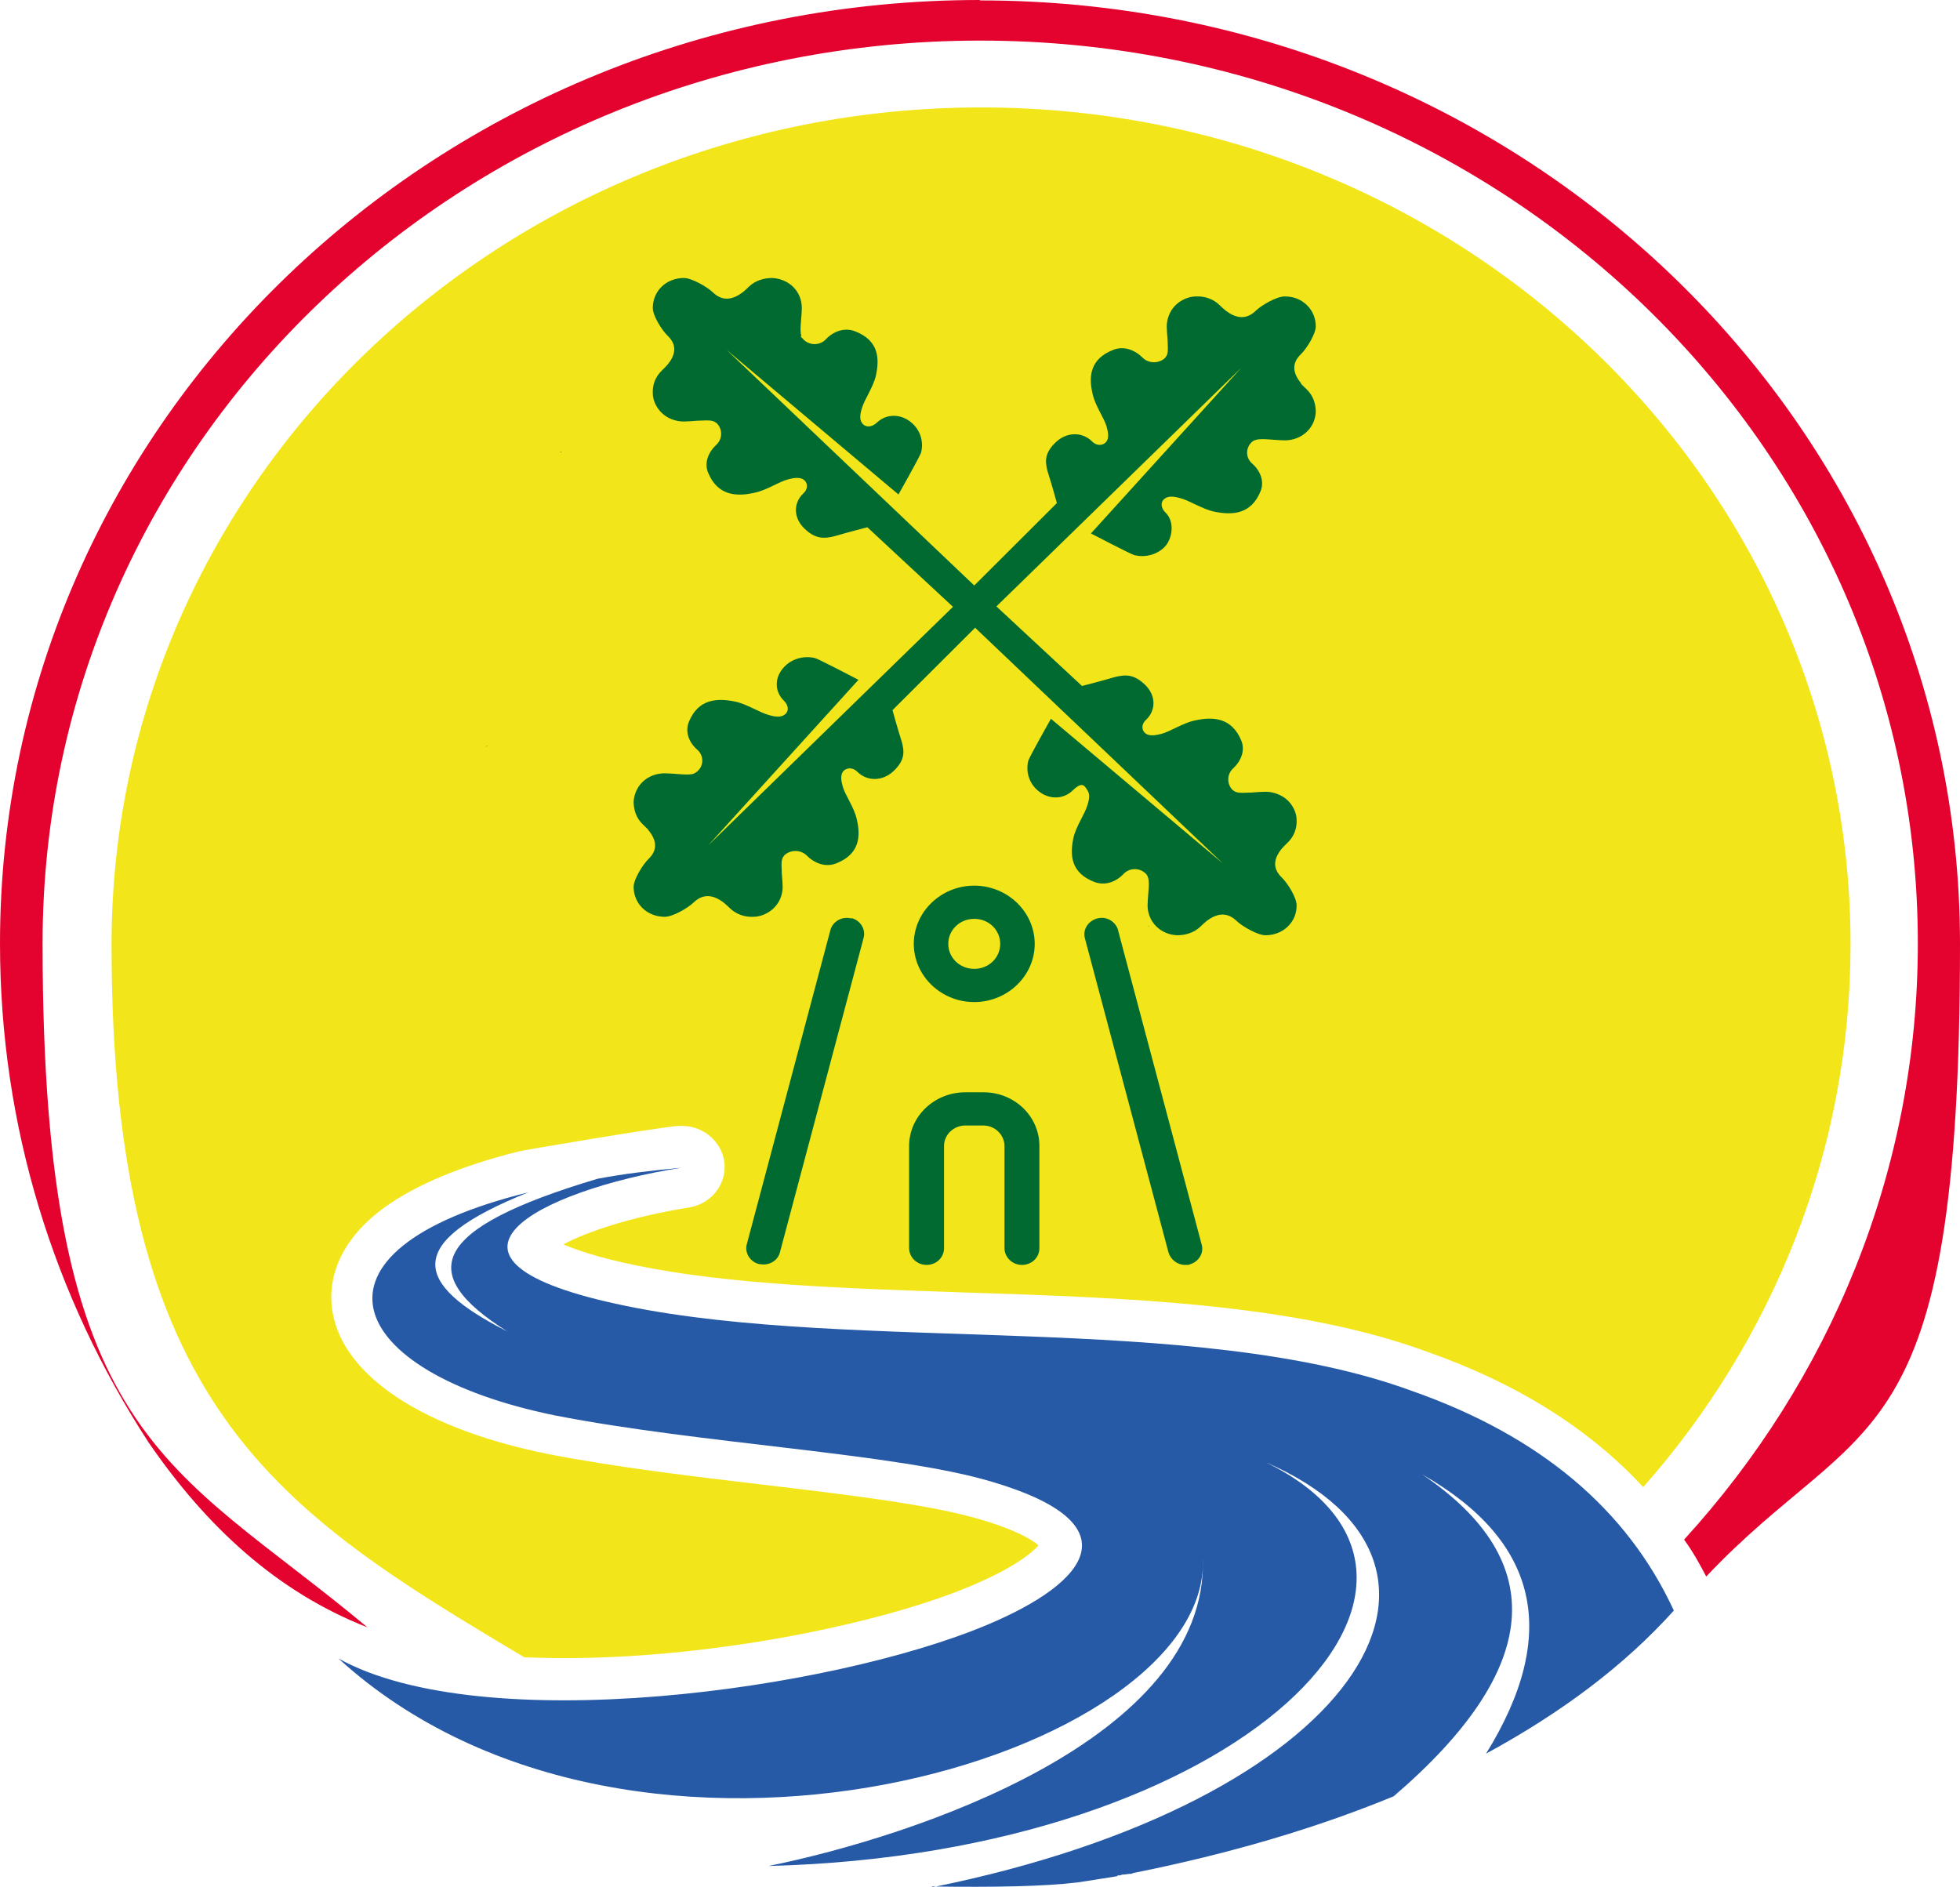 <svg width="108" height="104" viewBox="0 0 108 104" fill="none" xmlns="http://www.w3.org/2000/svg">
<path d="M28.906 91.325C29.609 91.347 30.337 91.37 31.088 91.37C39.581 91.37 48.802 89.382 53.495 87.394C55.864 86.399 56.873 85.563 57.225 85.157C56.92 84.886 56.099 84.343 54.034 83.733C51.313 82.92 46.808 82.378 42.045 81.813C38.033 81.338 33.856 80.841 30.173 80.118C22.805 78.627 18.347 75.419 18.253 71.578C18.23 70.267 18.723 68.324 21.21 66.517C22.946 65.274 25.433 64.235 28.601 63.444C28.741 63.399 35.757 62.201 37.352 62.043C37.423 62.043 37.517 62.043 37.587 62.043C38.736 62.043 39.745 62.879 39.91 64.009C40.074 65.206 39.229 66.336 37.962 66.539C34.584 67.082 32.214 67.94 31.041 68.573C31.745 68.867 32.941 69.296 35.029 69.725C40.191 70.787 46.409 70.99 53.002 71.216C62.059 71.51 71.42 71.826 78.647 74.492C83.598 76.232 87.586 78.74 90.543 81.948C97.652 73.905 101.969 63.467 101.969 52.057C101.969 26.571 80.524 5.92 54.058 5.92C27.592 5.92 6.146 26.571 6.146 52.057C6.146 77.543 15.274 83.214 28.929 91.347L28.906 91.325Z" fill="#F2E61A"/>
<path d="M63.304 51.017C63.352 51.107 63.211 50.995 63.304 51.017Z" fill="#006A30"/>
<path d="M30.878 24.898C31.159 25.057 30.76 24.785 30.878 24.898Z" fill="#006A30"/>
<path d="M26.842 41.098C26.866 40.963 26.725 41.324 26.842 41.098Z" fill="#006A30"/>
<path d="M71.68 21.103C71.258 20.583 71.141 20.041 71.68 19.521C72.009 19.205 72.502 18.391 72.502 17.985C72.502 17.555 72.338 17.126 72.009 16.81C71.657 16.471 71.235 16.335 70.789 16.335C70.343 16.335 69.522 16.81 69.193 17.126C68.654 17.646 68.091 17.533 67.551 17.126C67.434 17.036 67.316 16.923 67.199 16.81C66.847 16.471 66.378 16.313 65.909 16.335C65.51 16.335 65.087 16.516 64.782 16.81C64.477 17.104 64.29 17.555 64.29 17.985C64.29 18.165 64.313 18.437 64.337 18.73C64.337 19.024 64.383 19.318 64.313 19.521C64.29 19.611 64.243 19.657 64.196 19.724C63.867 20.041 63.304 20.041 62.976 19.724C62.553 19.295 61.943 19.047 61.357 19.273C60.066 19.77 59.972 20.741 60.207 21.713C60.348 22.368 60.841 23.023 60.981 23.52C61.075 23.859 61.099 24.13 60.981 24.311C60.817 24.559 60.442 24.605 60.16 24.311C59.621 23.791 58.776 23.791 58.166 24.379C57.556 24.966 57.579 25.418 57.72 25.96C57.767 26.096 58.002 26.864 58.236 27.723L53.684 32.264L40.029 19.273L49.508 27.248C49.508 27.248 50.705 25.124 50.752 24.944C50.892 24.401 50.752 23.791 50.306 23.362C49.696 22.775 48.851 22.775 48.311 23.294C48.03 23.565 47.654 23.565 47.49 23.294C47.373 23.136 47.373 22.865 47.49 22.503C47.631 22.006 48.124 21.329 48.264 20.696C48.476 19.724 48.405 18.753 47.115 18.256C46.528 18.03 45.918 18.256 45.496 18.708C45.167 19.047 44.604 19.047 44.276 18.708C43.947 18.369 44.182 18.595 44.158 18.504C44.088 18.301 44.111 18.007 44.135 17.714C44.158 17.42 44.182 17.149 44.182 16.968C44.182 16.539 44.018 16.109 43.689 15.793C43.384 15.499 42.962 15.341 42.563 15.319C42.094 15.319 41.624 15.454 41.273 15.793C41.155 15.906 41.038 16.019 40.921 16.109C40.381 16.516 39.818 16.629 39.278 16.109C38.95 15.793 38.105 15.319 37.683 15.319C37.237 15.319 36.791 15.477 36.463 15.793C36.134 16.109 35.97 16.539 35.97 16.968C35.97 17.397 36.463 18.188 36.791 18.504C37.331 19.024 37.213 19.566 36.791 20.086C36.697 20.199 36.58 20.312 36.463 20.425C36.111 20.764 35.946 21.216 35.97 21.668C35.97 22.052 36.158 22.458 36.463 22.752C36.791 23.068 37.237 23.227 37.683 23.227C37.87 23.227 38.152 23.204 38.457 23.181C38.762 23.181 39.067 23.136 39.278 23.204C39.372 23.227 39.419 23.272 39.489 23.317C39.818 23.633 39.818 24.175 39.489 24.492C39.044 24.898 38.785 25.486 39.02 26.051C39.536 27.293 40.545 27.384 41.554 27.158C42.234 27.022 42.915 26.548 43.431 26.412C43.783 26.322 44.065 26.299 44.252 26.412C44.51 26.57 44.557 26.932 44.252 27.203C43.713 27.723 43.713 28.536 44.323 29.123C44.933 29.711 45.402 29.688 45.965 29.553C46.106 29.508 46.904 29.282 47.795 29.056L52.511 33.439L39.02 46.589L47.303 37.461C47.303 37.461 45.097 36.308 44.909 36.263C44.346 36.128 43.713 36.263 43.267 36.693C42.657 37.28 42.657 38.093 43.197 38.613C43.478 38.884 43.478 39.246 43.197 39.404C43.032 39.517 42.751 39.517 42.375 39.404C41.859 39.268 41.155 38.794 40.498 38.658C39.489 38.455 38.48 38.523 37.964 39.765C37.73 40.33 37.964 40.918 38.434 41.324C38.785 41.641 38.785 42.183 38.434 42.499C38.387 42.544 38.316 42.59 38.222 42.635C38.011 42.703 37.706 42.68 37.401 42.657C37.096 42.635 36.815 42.612 36.627 42.612C36.181 42.612 35.735 42.77 35.407 43.087C35.102 43.38 34.938 43.787 34.914 44.171C34.914 44.623 35.055 45.075 35.407 45.414C35.759 45.753 35.641 45.64 35.735 45.753C36.158 46.272 36.275 46.815 35.735 47.334C35.407 47.651 34.914 48.464 34.914 48.871C34.914 49.3 35.078 49.729 35.407 50.045C35.735 50.362 36.181 50.52 36.627 50.52C37.073 50.52 37.894 50.045 38.222 49.729C38.762 49.21 39.325 49.322 39.865 49.729C39.982 49.82 40.099 49.933 40.217 50.045C40.569 50.384 41.038 50.543 41.507 50.52C41.906 50.52 42.328 50.339 42.633 50.045C42.962 49.729 43.126 49.3 43.126 48.871C43.126 48.69 43.103 48.419 43.079 48.125C43.079 47.831 43.032 47.538 43.103 47.334C43.126 47.244 43.173 47.199 43.22 47.131C43.548 46.815 44.111 46.815 44.44 47.131C44.862 47.56 45.472 47.809 46.059 47.583C47.349 47.086 47.443 46.114 47.209 45.143C47.068 44.487 46.575 43.832 46.434 43.335C46.34 42.996 46.317 42.725 46.434 42.544C46.599 42.296 46.974 42.251 47.256 42.544C47.795 43.064 48.64 43.064 49.25 42.477C49.86 41.889 49.837 41.437 49.696 40.895C49.649 40.759 49.414 39.991 49.179 39.133L53.731 34.591L67.387 47.583L57.908 39.607C57.908 39.607 56.711 41.731 56.664 41.912C56.523 42.454 56.664 43.064 57.11 43.493C57.72 44.081 58.565 44.081 59.104 43.561C59.644 43.041 59.761 43.29 59.926 43.561C60.043 43.719 60.043 43.99 59.926 44.352C59.785 44.849 59.292 45.527 59.151 46.159C58.94 47.131 59.011 48.102 60.301 48.599C60.888 48.825 61.498 48.599 61.92 48.148C62.248 47.809 62.812 47.809 63.14 48.148C63.187 48.193 63.234 48.261 63.257 48.351C63.328 48.554 63.304 48.848 63.281 49.142C63.257 49.435 63.234 49.707 63.234 49.887C63.234 50.317 63.398 50.746 63.727 51.062C64.055 51.379 64.454 51.514 64.853 51.537C65.322 51.537 65.791 51.401 66.143 51.062C66.261 50.949 66.378 50.836 66.495 50.746C67.035 50.339 67.598 50.226 68.138 50.746C68.466 51.062 69.311 51.537 69.733 51.537C70.179 51.537 70.625 51.379 70.953 51.062C71.305 50.723 71.446 50.317 71.446 49.887C71.446 49.458 70.953 48.667 70.625 48.351C70.085 47.831 70.202 47.289 70.625 46.769C70.719 46.656 70.836 46.544 70.953 46.431C71.305 46.092 71.469 45.64 71.446 45.188C71.446 44.804 71.258 44.397 70.953 44.103C70.648 43.81 70.179 43.629 69.733 43.629C69.545 43.629 69.264 43.651 68.959 43.674C68.654 43.674 68.349 43.719 68.138 43.651C68.044 43.629 67.997 43.584 67.926 43.538C67.598 43.222 67.598 42.68 67.926 42.364C68.372 41.957 68.63 41.37 68.396 40.805C67.879 39.562 66.871 39.472 65.862 39.697C65.181 39.833 64.501 40.307 63.985 40.443C63.633 40.533 63.351 40.556 63.163 40.443C62.905 40.285 62.858 39.923 63.163 39.652C63.703 39.133 63.703 38.319 63.093 37.732C62.483 37.144 62.014 37.167 61.451 37.303C61.31 37.348 60.512 37.574 59.621 37.8L54.904 33.416L68.396 20.267L60.113 29.395C60.113 29.395 62.319 30.547 62.507 30.592C63.07 30.728 63.703 30.592 64.149 30.163C64.595 29.734 64.759 28.762 64.219 28.242C63.938 27.971 63.938 27.61 64.219 27.452C64.383 27.339 64.665 27.339 65.04 27.452C65.557 27.587 66.261 28.062 66.918 28.197C67.926 28.401 68.935 28.333 69.451 27.09C69.686 26.525 69.451 25.938 68.982 25.531C68.63 25.215 68.63 24.672 68.982 24.356C69.029 24.311 69.1 24.266 69.193 24.243C69.405 24.175 69.71 24.198 70.015 24.221C70.32 24.243 70.601 24.266 70.789 24.266C71.235 24.266 71.68 24.108 72.009 23.791C72.338 23.475 72.478 23.091 72.502 22.707C72.502 22.255 72.361 21.803 72.009 21.464C71.657 21.125 71.774 21.238 71.68 21.125V21.103Z" fill="#006A30"/>
<path d="M46.902 50.61C46.386 50.475 45.87 50.791 45.753 51.266L41.154 68.55C41.013 69.047 41.342 69.544 41.834 69.657C41.905 69.657 41.998 69.68 42.069 69.68C42.491 69.68 42.89 69.409 42.984 68.979L47.583 51.695C47.724 51.198 47.395 50.701 46.902 50.588V50.61Z" fill="#006A30"/>
<path d="M61.614 51.266C61.474 50.769 60.958 50.475 60.465 50.61C59.949 50.746 59.644 51.243 59.784 51.718L64.383 69.002C64.5 69.409 64.876 69.702 65.298 69.702C65.721 69.702 65.462 69.702 65.533 69.68C66.049 69.544 66.354 69.047 66.213 68.573L61.614 51.288V51.266Z" fill="#006A30"/>
<path d="M53.683 55.219C55.513 55.219 57.015 53.773 57.015 52.011C57.015 50.249 55.513 48.803 53.683 48.803C51.853 48.803 50.352 50.249 50.352 52.011C50.352 53.773 51.853 55.219 53.683 55.219ZM53.683 50.633C54.481 50.633 55.114 51.243 55.114 52.011C55.114 52.779 54.481 53.389 53.683 53.389C52.886 53.389 52.252 52.779 52.252 52.011C52.252 51.243 52.886 50.633 53.683 50.633Z" fill="#006A30"/>
<path d="M54.176 60.19H53.191C51.478 60.19 50.094 61.523 50.094 63.15V68.776C50.094 69.273 50.516 69.702 51.056 69.702C51.595 69.702 52.018 69.296 52.018 68.776V63.15C52.018 62.517 52.557 62.02 53.191 62.02H54.176C54.833 62.02 55.349 62.54 55.349 63.15V68.776C55.349 69.273 55.772 69.702 56.311 69.702C56.851 69.702 57.273 69.296 57.273 68.776V63.15C57.273 61.501 55.889 60.19 54.2 60.19H54.176Z" fill="#006A30"/>
<path fill-rule="evenodd" clip-rule="evenodd" d="M51.36 103.955C54.809 104 57.507 103.955 59.384 103.729C60.135 103.616 60.839 103.503 61.543 103.39L61.59 103.345C61.707 103.345 61.754 103.345 61.824 103.3C61.988 103.3 62.176 103.254 62.34 103.254L62.458 103.209C67.784 102.147 72.57 100.724 76.794 98.984C84.935 92.003 85.451 86.038 78.366 81.248C84.794 84.908 85.968 90.037 81.885 96.634C86.038 94.375 89.487 91.799 92.232 88.749C89.651 83.168 84.865 79.124 77.779 76.639C65.836 72.255 47.136 74.56 34.49 71.962C22.148 69.431 29.703 65.59 37.54 64.348C35.851 64.506 34.326 64.686 32.918 64.958C23.673 67.714 22.923 70.199 27.944 73.363C22.735 70.719 22.219 68.46 29.117 65.703C16.071 68.912 18.934 75.622 30.572 77.994C38.643 79.576 49.412 80.073 54.668 81.655C62.458 83.959 60.041 87.168 54.386 89.54C45.776 93.155 26.606 95.798 18.652 91.393C35.029 106.327 66.728 96.793 66.282 85.88C66.564 95.844 50.374 101.198 42.35 102.825C68.605 102.147 83.011 87.055 69.731 80.57C82.823 86.264 74.752 99.278 51.36 104V103.955Z" fill="#265AA6"/>
<path fill-rule="evenodd" clip-rule="evenodd" d="M54.012 0.023C83.857 0.023 108 23.294 108 52.011C108 80.728 102.674 77.701 94.016 86.874C93.664 86.196 93.265 85.473 92.796 84.84C100.82 76.051 105.677 64.551 105.677 51.989C105.677 24.492 82.566 2.237 54.012 2.237C25.457 2.237 2.346 24.492 2.346 51.989C2.346 79.486 9.315 80.547 20.248 89.675C15.227 87.71 11.356 84.095 8.189 79.486C2.98 71.487 0 62.088 0 51.989C0 23.249 24.167 0 53.988 0L54.012 0.023Z" fill="#E4032E"/>
</svg>
